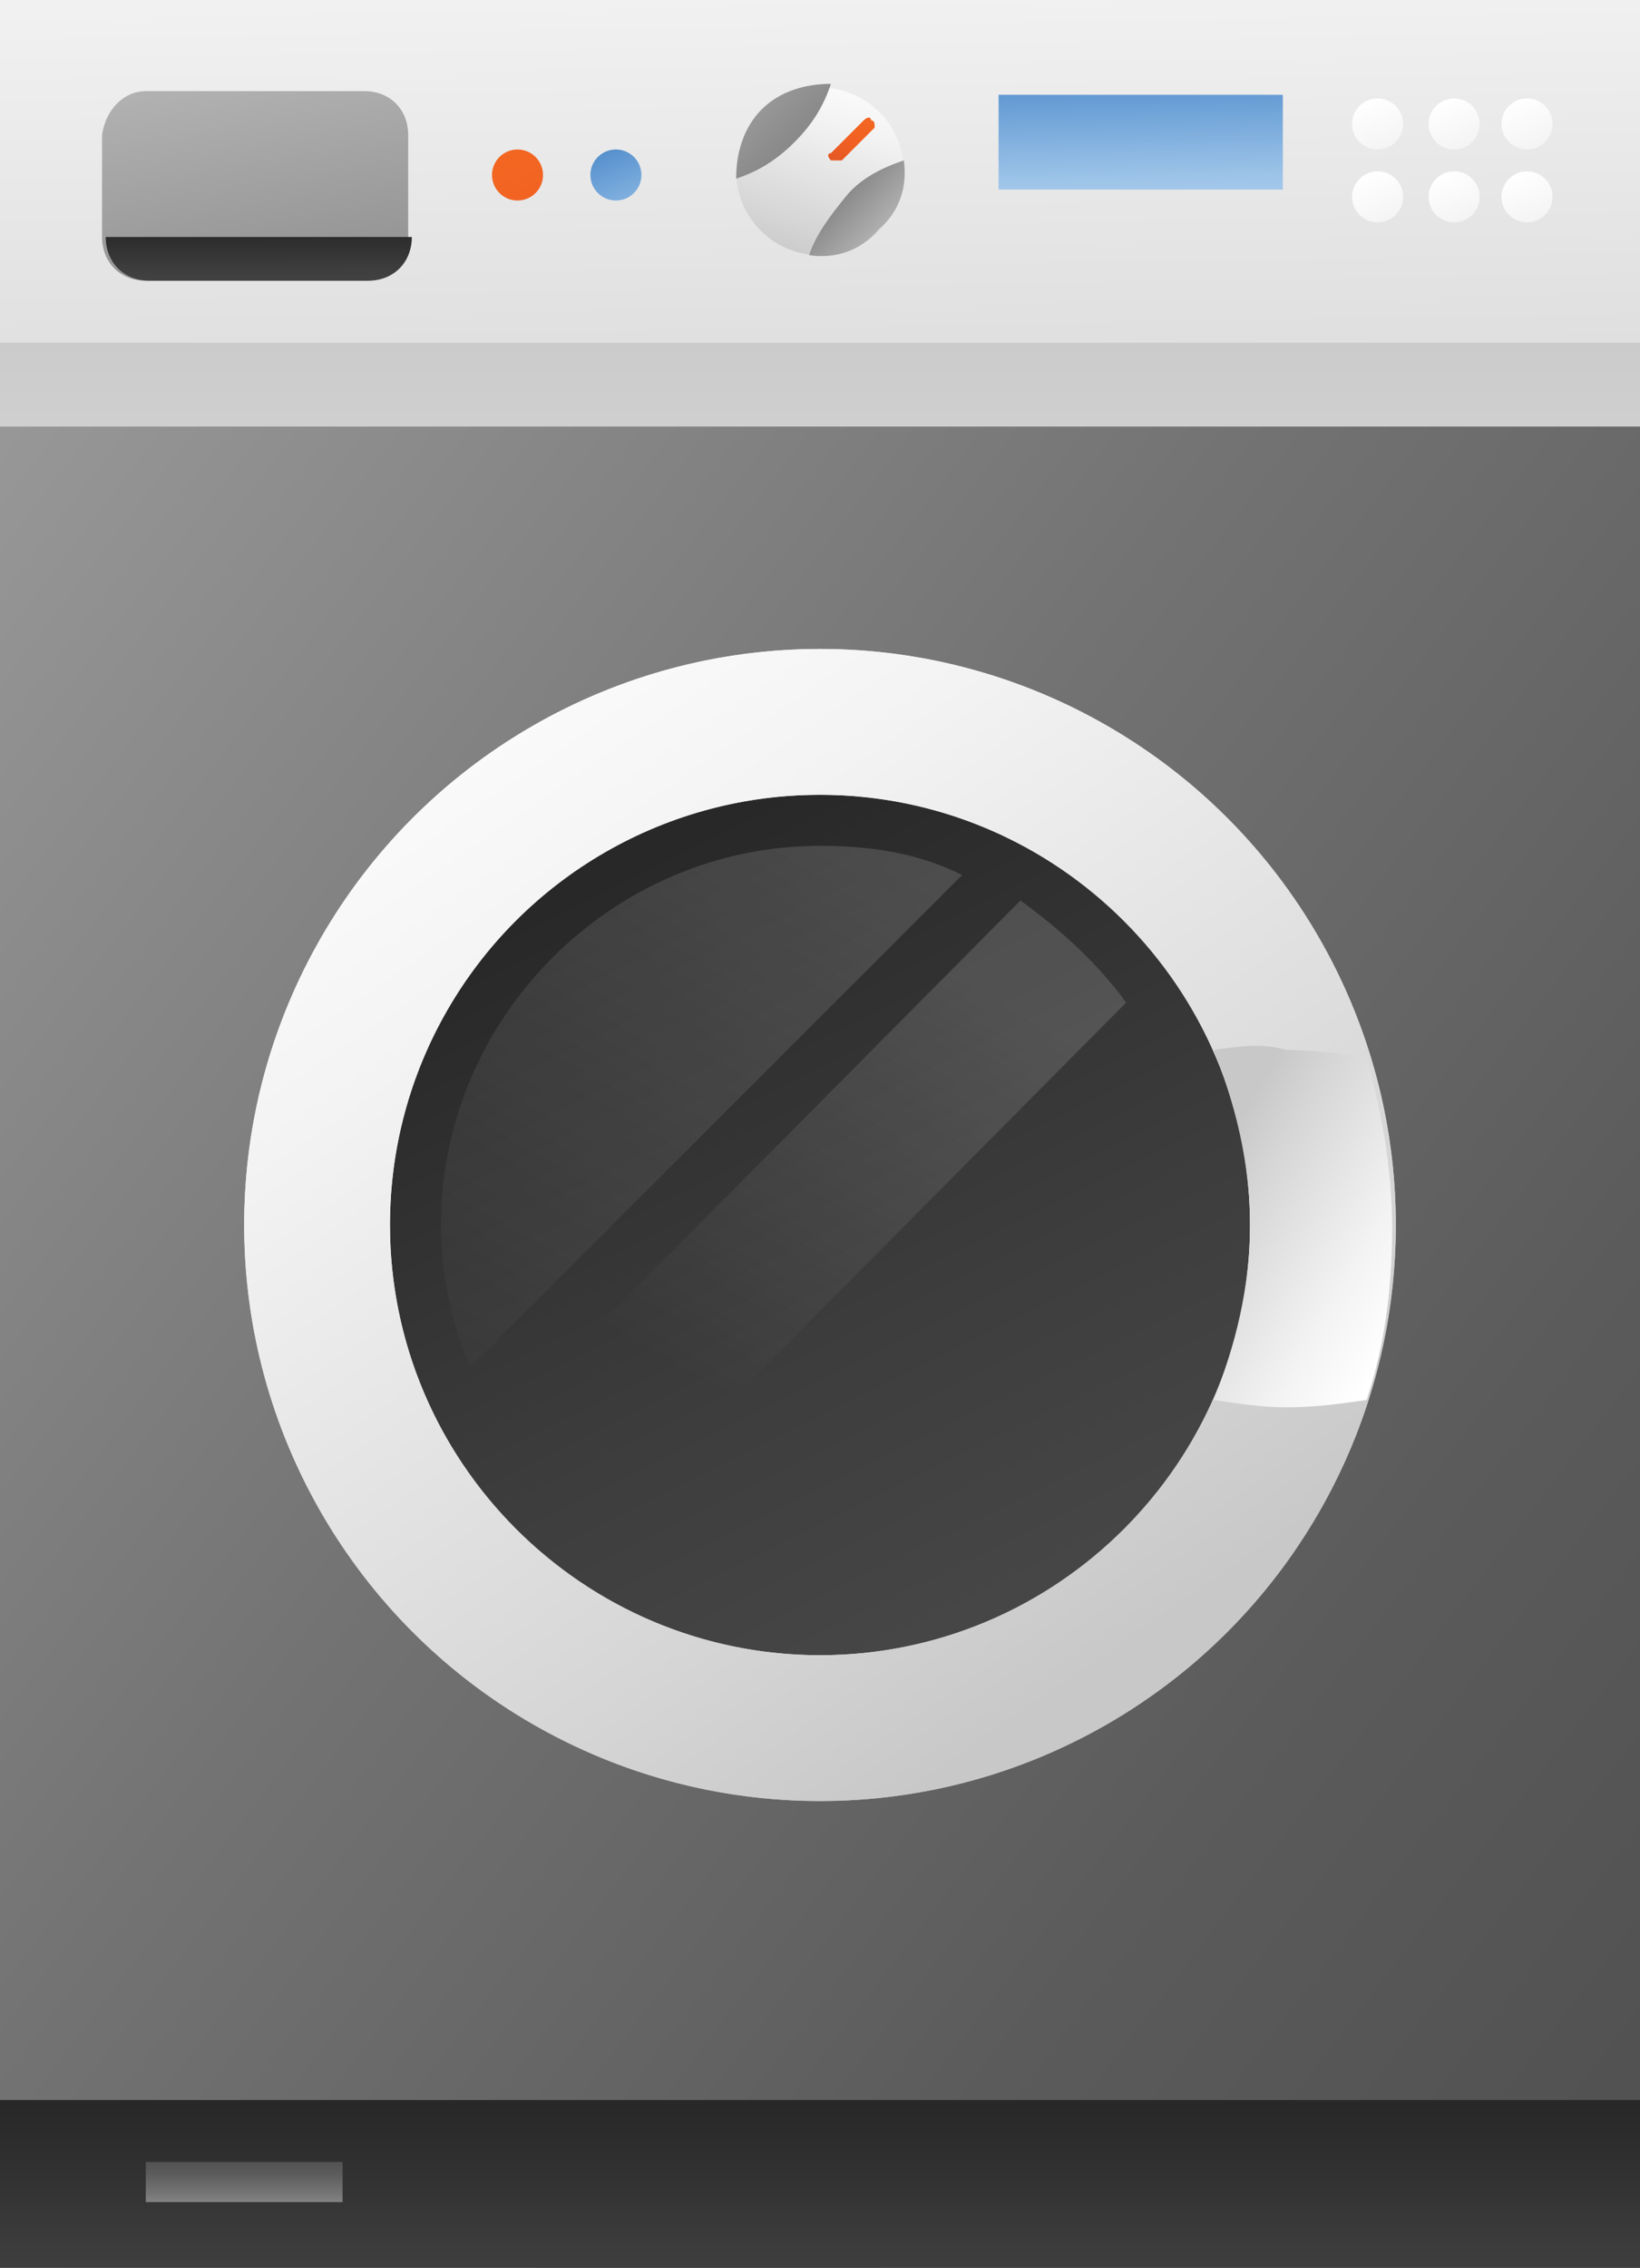 <?xml version="1.0" encoding="utf-8"?>
<!-- Generator: Adobe Illustrator 28.3.0, SVG Export Plug-In . SVG Version: 6.00 Build 0)  -->
<svg version="1.1" id="Layer_1" xmlns="http://www.w3.org/2000/svg" xmlns:xlink="http://www.w3.org/1999/xlink" x="0px" y="0px"
	 viewBox="0 0 45 62.2" enable-background="new 0 0 45 62.2" xml:space="preserve">
<rect x="0" y="0" width="45" height="62.2" fill="#333333" stroke="none"/>
<g>
	
		<linearGradient id="SVGID_1_" gradientUnits="userSpaceOnUse" x1="-233.589" y1="1111.143" x2="-170.12" y2="1062.776" gradientTransform="matrix(1 0 0 -1 219 1113.977)">
		<stop  offset="0" style="stop-color:#B4B4B4"/>
		<stop  offset="0.206" style="stop-color:#989898"/>
		<stop  offset="0.552" style="stop-color:#737374"/>
		<stop  offset="0.829" style="stop-color:#5B5B5B"/>
		<stop  offset="1" style="stop-color:#525252"/>
	</linearGradient>
	<rect fill="url(#SVGID_1_)" width="45" height="62.2"/>
	
		<linearGradient id="SVGID_00000094588428920116892230000016584424525516096919_" gradientUnits="userSpaceOnUse" x1="-207.944" y1="1097.085" x2="-188.357" y2="1068.556" gradientTransform="matrix(1 0 0 -1 219 1113.977)">
		<stop  offset="0" style="stop-color:#FFFFFF"/>
		<stop  offset="0.291" style="stop-color:#F3F3F3"/>
		<stop  offset="0.81" style="stop-color:#D6D5D5"/>
		<stop  offset="1" style="stop-color:#C8C8C8"/>
	</linearGradient>
	<ellipse fill="url(#SVGID_00000094588428920116892230000016584424525516096919_)" cx="22.5" cy="33.6" rx="15.8" ry="15.8"/>
	
		<linearGradient id="SVGID_00000178170863373934025700000004913090021608395397_" gradientUnits="userSpaceOnUse" x1="-186.694" y1="1060.614" x2="-201.429" y2="1090.371" gradientTransform="matrix(1 0 0 -1 219 1113.977)">
		<stop  offset="0" style="stop-color:#525252"/>
		<stop  offset="0.563" style="stop-color:#3D3D3D"/>
		<stop  offset="1" style="stop-color:#282828"/>
	</linearGradient>
	<ellipse fill="url(#SVGID_00000178170863373934025700000004913090021608395397_)" cx="22.5" cy="33.6" rx="11.8" ry="11.8"/>
	
		<linearGradient id="SVGID_00000023980650727798469420000006030093035702019222_" gradientUnits="userSpaceOnUse" x1="-207.944" y1="1097.085" x2="-188.357" y2="1068.556" gradientTransform="matrix(1 0 0 -1 219 1113.977)">
		<stop  offset="0" style="stop-color:#FFFFFF"/>
		<stop  offset="0.291" style="stop-color:#F3F3F3"/>
		<stop  offset="0.81" style="stop-color:#D6D5D5"/>
		<stop  offset="1" style="stop-color:#C8C8C8"/>
	</linearGradient>
	<path fill-rule="evenodd" clip-rule="evenodd" fill="url(#SVGID_00000023980650727798469420000006030093035702019222_)" d="
		M6.7,33.6c0-8.7,7.1-15.8,15.8-15.8s15.8,7.1,15.8,15.8s-7.1,15.8-15.8,15.8S6.7,42.3,6.7,33.6z M10.7,33.6
		c0,6.5,5.3,11.8,11.8,11.8c6.5,0,11.8-5.3,11.8-11.8c0-6.5-5.3-11.8-11.8-11.8C16,21.8,10.7,27,10.7,33.6z"/>
	
		<linearGradient id="SVGID_00000029038589566514413090000004196851121642003109_" gradientUnits="userSpaceOnUse" x1="-180.053" y1="1078.311" x2="-185.909" y2="1081.79" gradientTransform="matrix(1 0 0 -1 219 1113.977)">
		<stop  offset="0" style="stop-color:#FFFFFF"/>
		<stop  offset="0.291" style="stop-color:#F3F3F3"/>
		<stop  offset="0.81" style="stop-color:#D6D5D5"/>
		<stop  offset="1" style="stop-color:#C8C8C8"/>
	</linearGradient>
	<path fill="url(#SVGID_00000029038589566514413090000004196851121642003109_)" d="M33.3,28.8c0.6,1.5,1,3.1,1,4.8
		c0,1.7-0.4,3.3-1,4.8c0.7,0.1,1.3,0.2,2,0.2c0.8,0,1.5-0.1,2.2-0.2c0.5-1.5,0.7-3.1,0.7-4.7c0-1.7-0.3-3.2-0.7-4.7
		c-0.7-0.1-1.5-0.2-2.2-0.2C34.6,28.6,34,28.7,33.3,28.8z"/>
	
		<linearGradient id="SVGID_00000114761205339490548950000014537281507277016487_" gradientUnits="userSpaceOnUse" x1="-192.749" y1="1087.505" x2="-199.395" y2="1075.983" gradientTransform="matrix(1 0 0 -1 219 1113.977)">
		<stop  offset="5.328530e-03" style="stop-color:#FFFFFF"/>
		<stop  offset="1" style="stop-color:#FFFFFF;stop-opacity:1.000000e-02"/>
	</linearGradient>
	<path opacity="0.15" fill="url(#SVGID_00000114761205339490548950000014537281507277016487_)" enable-background="new    " d="
		M30.9,27.5c-0.8-1.1-1.8-2-2.9-2.8L13.7,39.1c0.7,1.1,1.7,2.1,2.8,2.9L30.9,27.5z"/>
	
		<linearGradient id="SVGID_00000079453852401102362040000007071564999238564522_" gradientUnits="userSpaceOnUse" x1="-196.732" y1="1091.85" x2="-206.717" y2="1074.59" gradientTransform="matrix(1 0 0 -1 219 1113.977)">
		<stop  offset="5.328530e-03" style="stop-color:#FFFFFF"/>
		<stop  offset="1" style="stop-color:#FFFFFF;stop-opacity:1.000000e-02"/>
	</linearGradient>
	<path opacity="0.15" fill="url(#SVGID_00000079453852401102362040000007071564999238564522_)" enable-background="new    " d="
		M22.5,23.2c-5.7,0-10.4,4.7-10.4,10.4c0,1.4,0.3,2.7,0.8,3.9l13.5-13.5C25.2,23.4,23.9,23.2,22.5,23.2z"/>
	
		<linearGradient id="SVGID_00000098923510463563026890000001634734238175062691_" gradientUnits="userSpaceOnUse" x1="-196.5" y1="1069.928" x2="-196.5" y2="1106.158" gradientTransform="matrix(1 0 0 -1 219 1113.977)">
		<stop  offset="0" style="stop-color:#FFFFFF"/>
		<stop  offset="0.291" style="stop-color:#F3F3F3"/>
		<stop  offset="0.81" style="stop-color:#D6D5D5"/>
		<stop  offset="1" style="stop-color:#C8C8C8"/>
	</linearGradient>
	<rect fill="url(#SVGID_00000098923510463563026890000001634734238175062691_)" width="45" height="11.7"/>
	
		<linearGradient id="SVGID_00000045577261221356278690000000846623553636641184_" gradientUnits="userSpaceOnUse" x1="-196.759" y1="1124.491" x2="-196.216" y2="1092.619" gradientTransform="matrix(1 0 0 -1 219 1113.977)">
		<stop  offset="0" style="stop-color:#FFFFFF"/>
		<stop  offset="0.291" style="stop-color:#F3F3F3"/>
		<stop  offset="0.81" style="stop-color:#D6D5D5"/>
		<stop  offset="1" style="stop-color:#C8C8C8"/>
	</linearGradient>
	<rect fill="url(#SVGID_00000045577261221356278690000000846623553636641184_)" width="45" height="9.4"/>
	
		<linearGradient id="SVGID_00000035494795150263043040000008797838181249855910_" gradientUnits="userSpaceOnUse" x1="-187.769" y1="1111.988" x2="-187.642" y2="1105.573" gradientTransform="matrix(1 0 0 -1 219 1113.977)">
		<stop  offset="6.810900e-03" style="stop-color:#5690CC"/>
		<stop  offset="0.165" style="stop-color:#6FA3D8"/>
		<stop  offset="0.445" style="stop-color:#9CC3E8"/>
		<stop  offset="0.585" style="stop-color:#ADCDEC"/>
		<stop  offset="0.816" style="stop-color:#BDDAF2"/>
		<stop  offset="1" style="stop-color:#C3DFF4"/>
	</linearGradient>
	<rect x="27.4" y="2.6" fill="url(#SVGID_00000035494795150263043040000008797838181249855910_)" width="7.8" height="2.6"/>
	
		<linearGradient id="SVGID_00000048466764945058376610000011391608772037153672_" gradientUnits="userSpaceOnUse" x1="-195.609" y1="1112.195" x2="-197.275" y2="1106.756" gradientTransform="matrix(1 0 0 -1 219 1113.977)">
		<stop  offset="0" style="stop-color:#FFFFFF"/>
		<stop  offset="0.291" style="stop-color:#F3F3F3"/>
		<stop  offset="0.81" style="stop-color:#D6D5D5"/>
		<stop  offset="1" style="stop-color:#C8C8C8"/>
	</linearGradient>
	<ellipse fill="url(#SVGID_00000048466764945058376610000011391608772037153672_)" cx="22.5" cy="4.7" rx="2.3" ry="2.3"/>
	
		<linearGradient id="SVGID_00000160898055975117567540000006098668008490943412_" gradientUnits="userSpaceOnUse" x1="-194.733" y1="1107.575" x2="-195.833" y2="1108.612" gradientTransform="matrix(1 0 0 -1 219 1113.977)">
		<stop  offset="0" style="stop-color:#B4B4B4"/>
		<stop  offset="1" style="stop-color:#8B8A8A"/>
	</linearGradient>
	<path fill="url(#SVGID_00000160898055975117567540000006098668008490943412_)" d="M24.8,4.4c-0.6,0.2-1.2,0.5-1.6,1s-0.8,1-1,1.6
		c0.7,0.1,1.4-0.1,1.9-0.7C24.7,5.8,24.9,5.1,24.8,4.4z"/>
	
		<linearGradient id="SVGID_00000021819115882034103880000013415085030798417291_" gradientUnits="userSpaceOnUse" x1="-199.843" y1="1112.641" x2="-197.351" y2="1110.149" gradientTransform="matrix(1 0 0 -1 219 1113.977)">
		<stop  offset="0" style="stop-color:#B4B4B4"/>
		<stop  offset="1" style="stop-color:#8B8A8A"/>
	</linearGradient>
	<path fill="url(#SVGID_00000021819115882034103880000013415085030798417291_)" d="M20.9,3c-0.5,0.5-0.7,1.2-0.7,1.9
		c0.6-0.2,1.1-0.5,1.6-1c0.5-0.5,0.8-1,1-1.6C22.1,2.3,21.4,2.5,20.9,3z"/>
	
		<linearGradient id="SVGID_00000183936084270853099350000008566745529237346448_" gradientUnits="userSpaceOnUse" x1="-195.118" y1="1110.931" x2="-196.441" y2="1108.895" gradientTransform="matrix(1 0 0 -1 219 1113.977)">
		<stop  offset="0" style="stop-color:#F26722"/>
		<stop  offset="0.368" style="stop-color:#F26122"/>
		<stop  offset="0.969" style="stop-color:#DB5026"/>
		<stop  offset="1" style="stop-color:#DB5026"/>
	</linearGradient>
	<path fill="url(#SVGID_00000183936084270853099350000008566745529237346448_)" d="M22.8,4.4c-0.1-0.1-0.1-0.2,0-0.2l0.9-0.9
		c0.1-0.1,0.2-0.1,0.2,0C24,3.3,24,3.4,24,3.5l-0.9,0.9C23,4.4,22.9,4.4,22.8,4.4z"/>
	
		<linearGradient id="SVGID_00000023992513728847205470000017450157819674862740_" gradientUnits="userSpaceOnUse" x1="-205.091" y1="1109.883" x2="-203.017" y2="1105.041" gradientTransform="matrix(1 0 0 -1 219 1113.977)">
		<stop  offset="0" style="stop-color:#F26722"/>
		<stop  offset="0.368" style="stop-color:#F26122"/>
		<stop  offset="0.969" style="stop-color:#DB5026"/>
		<stop  offset="1" style="stop-color:#DB5026"/>
	</linearGradient>
	<ellipse fill="url(#SVGID_00000023992513728847205470000017450157819674862740_)" cx="14.2" cy="4.8" rx="0.7" ry="0.7"/>
	
		<linearGradient id="SVGID_00000123425488713871832650000013402055634357688750_" gradientUnits="userSpaceOnUse" x1="-202.347" y1="1109.883" x2="-200.272" y2="1105.042" gradientTransform="matrix(1 0 0 -1 219 1113.977)">
		<stop  offset="6.810900e-03" style="stop-color:#5690CC"/>
		<stop  offset="0.165" style="stop-color:#6FA3D8"/>
		<stop  offset="0.445" style="stop-color:#9CC3E8"/>
		<stop  offset="0.585" style="stop-color:#ADCDEC"/>
		<stop  offset="0.816" style="stop-color:#BDDAF2"/>
		<stop  offset="1" style="stop-color:#C3DFF4"/>
	</linearGradient>
	<ellipse fill="url(#SVGID_00000123425488713871832650000013402055634357688750_)" cx="16.9" cy="4.8" rx="0.7" ry="0.7"/>
	
		<linearGradient id="SVGID_00000016061325708270883150000006700777221911962501_" gradientUnits="userSpaceOnUse" x1="-181.441" y1="1111.26" x2="-179.367" y2="1106.419" gradientTransform="matrix(1 0 0 -1 219 1113.977)">
		<stop  offset="0" style="stop-color:#FFFFFF"/>
		<stop  offset="0.291" style="stop-color:#F3F3F3"/>
		<stop  offset="0.81" style="stop-color:#D6D5D5"/>
		<stop  offset="1" style="stop-color:#C8C8C8"/>
	</linearGradient>
	<ellipse fill="url(#SVGID_00000016061325708270883150000006700777221911962501_)" cx="37.8" cy="3.4" rx="0.7" ry="0.7"/>
	
		<linearGradient id="SVGID_00000070800769978980176500000018368730503889817742_" gradientUnits="userSpaceOnUse" x1="-179.417" y1="1111.262" x2="-177.342" y2="1106.42" gradientTransform="matrix(1 0 0 -1 219 1113.977)">
		<stop  offset="0" style="stop-color:#FFFFFF"/>
		<stop  offset="0.291" style="stop-color:#F3F3F3"/>
		<stop  offset="0.81" style="stop-color:#D6D5D5"/>
		<stop  offset="1" style="stop-color:#C8C8C8"/>
	</linearGradient>
	<ellipse fill="url(#SVGID_00000070800769978980176500000018368730503889817742_)" cx="39.9" cy="3.4" rx="0.7" ry="0.7"/>
	
		<linearGradient id="SVGID_00000116940433362385322460000007477313071385143685_" gradientUnits="userSpaceOnUse" x1="-177.404" y1="1111.264" x2="-175.33" y2="1106.422" gradientTransform="matrix(1 0 0 -1 219 1113.977)">
		<stop  offset="0" style="stop-color:#FFFFFF"/>
		<stop  offset="0.291" style="stop-color:#F3F3F3"/>
		<stop  offset="0.81" style="stop-color:#D6D5D5"/>
		<stop  offset="1" style="stop-color:#C8C8C8"/>
	</linearGradient>
	<ellipse fill="url(#SVGID_00000116940433362385322460000007477313071385143685_)" cx="41.9" cy="3.4" rx="0.7" ry="0.7"/>
	
		<linearGradient id="SVGID_00000111905525638836461210000007920455128389080197_" gradientUnits="userSpaceOnUse" x1="-181.445" y1="1109.221" x2="-179.37" y2="1104.379" gradientTransform="matrix(1 0 0 -1 219 1113.977)">
		<stop  offset="0" style="stop-color:#FFFFFF"/>
		<stop  offset="0.291" style="stop-color:#F3F3F3"/>
		<stop  offset="0.81" style="stop-color:#D6D5D5"/>
		<stop  offset="1" style="stop-color:#C8C8C8"/>
	</linearGradient>
	<ellipse fill="url(#SVGID_00000111905525638836461210000007920455128389080197_)" cx="37.8" cy="5.4" rx="0.7" ry="0.7"/>
	
		<linearGradient id="SVGID_00000105423745661694583450000011761037377520205480_" gradientUnits="userSpaceOnUse" x1="-179.42" y1="1109.222" x2="-177.346" y2="1104.381" gradientTransform="matrix(1 0 0 -1 219 1113.977)">
		<stop  offset="0" style="stop-color:#FFFFFF"/>
		<stop  offset="0.291" style="stop-color:#F3F3F3"/>
		<stop  offset="0.81" style="stop-color:#D6D5D5"/>
		<stop  offset="1" style="stop-color:#C8C8C8"/>
	</linearGradient>
	<ellipse fill="url(#SVGID_00000105423745661694583450000011761037377520205480_)" cx="39.9" cy="5.4" rx="0.7" ry="0.7"/>
	
		<linearGradient id="SVGID_00000128462828433983831180000012819885084135615642_" gradientUnits="userSpaceOnUse" x1="-177.407" y1="1109.224" x2="-175.333" y2="1104.383" gradientTransform="matrix(1 0 0 -1 219 1113.977)">
		<stop  offset="0" style="stop-color:#FFFFFF"/>
		<stop  offset="0.291" style="stop-color:#F3F3F3"/>
		<stop  offset="0.81" style="stop-color:#D6D5D5"/>
		<stop  offset="1" style="stop-color:#C8C8C8"/>
	</linearGradient>
	<ellipse fill="url(#SVGID_00000128462828433983831180000012819885084135615642_)" cx="41.9" cy="5.4" rx="0.7" ry="0.7"/>
	
		<linearGradient id="SVGID_00000115499904989416492650000006225520259137047169_" gradientUnits="userSpaceOnUse" x1="-212.557" y1="1112.355" x2="-208.425" y2="1087.505" gradientTransform="matrix(1 0 0 -1 219 1113.977)">
		<stop  offset="0" style="stop-color:#B4B4B4"/>
		<stop  offset="0.206" style="stop-color:#989898"/>
		<stop  offset="0.552" style="stop-color:#737374"/>
		<stop  offset="0.829" style="stop-color:#5B5B5B"/>
		<stop  offset="1" style="stop-color:#525252"/>
	</linearGradient>
	<path fill="url(#SVGID_00000115499904989416492650000006225520259137047169_)" d="M10,7.7H4c-0.7,0-1.2-0.5-1.2-1.2V3.7
		C2.9,3,3.4,2.5,4,2.5h6c0.7,0,1.2,0.5,1.2,1.2v2.8C11.2,7.2,10.7,7.7,10,7.7z"/>
	
		<linearGradient id="SVGID_00000149352038417680351900000013272425241825475477_" gradientUnits="userSpaceOnUse" x1="-211.976" y1="1105.265" x2="-211.98" y2="1107.676" gradientTransform="matrix(1 0 0 -1 219 1113.977)">
		<stop  offset="0" style="stop-color:#525252"/>
		<stop  offset="0.563" style="stop-color:#3D3D3D"/>
		<stop  offset="1" style="stop-color:#282828"/>
	</linearGradient>
	<path fill="url(#SVGID_00000149352038417680351900000013272425241825475477_)" d="M2.9,6.5c0,0.7,0.5,1.2,1.2,1.2h6
		c0.7,0,1.2-0.5,1.2-1.2H2.9L2.9,6.5z"/>
	
		<linearGradient id="SVGID_00000000938642512639796060000012971770101578761106_" gradientUnits="userSpaceOnUse" x1="-196.5" y1="1046.918" x2="-196.5" y2="1056.2" gradientTransform="matrix(1 0 0 -1 219 1113.977)">
		<stop  offset="0" style="stop-color:#525252"/>
		<stop  offset="0.563" style="stop-color:#3D3D3D"/>
		<stop  offset="1" style="stop-color:#282828"/>
	</linearGradient>
	<path fill="url(#SVGID_00000000938642512639796060000012971770101578761106_)" d="M0,57.6h45v4.6H0V57.6z"/>
	
		<linearGradient id="SVGID_00000038390379222753395150000007003731672555597456_" gradientUnits="userSpaceOnUse" x1="-212.312" y1="1052.835" x2="-212.312" y2="1054.686" gradientTransform="matrix(1 0 0 -1 219 1113.977)">
		<stop  offset="0" style="stop-color:#B4B4B4"/>
		<stop  offset="0.206" style="stop-color:#989898"/>
		<stop  offset="0.552" style="stop-color:#737374"/>
		<stop  offset="0.829" style="stop-color:#5B5B5B"/>
		<stop  offset="1" style="stop-color:#525252"/>
	</linearGradient>
	<path fill="url(#SVGID_00000038390379222753395150000007003731672555597456_)" d="M4,59.3h5.4v1.1H4V59.3z"/>
</g>
</svg>
